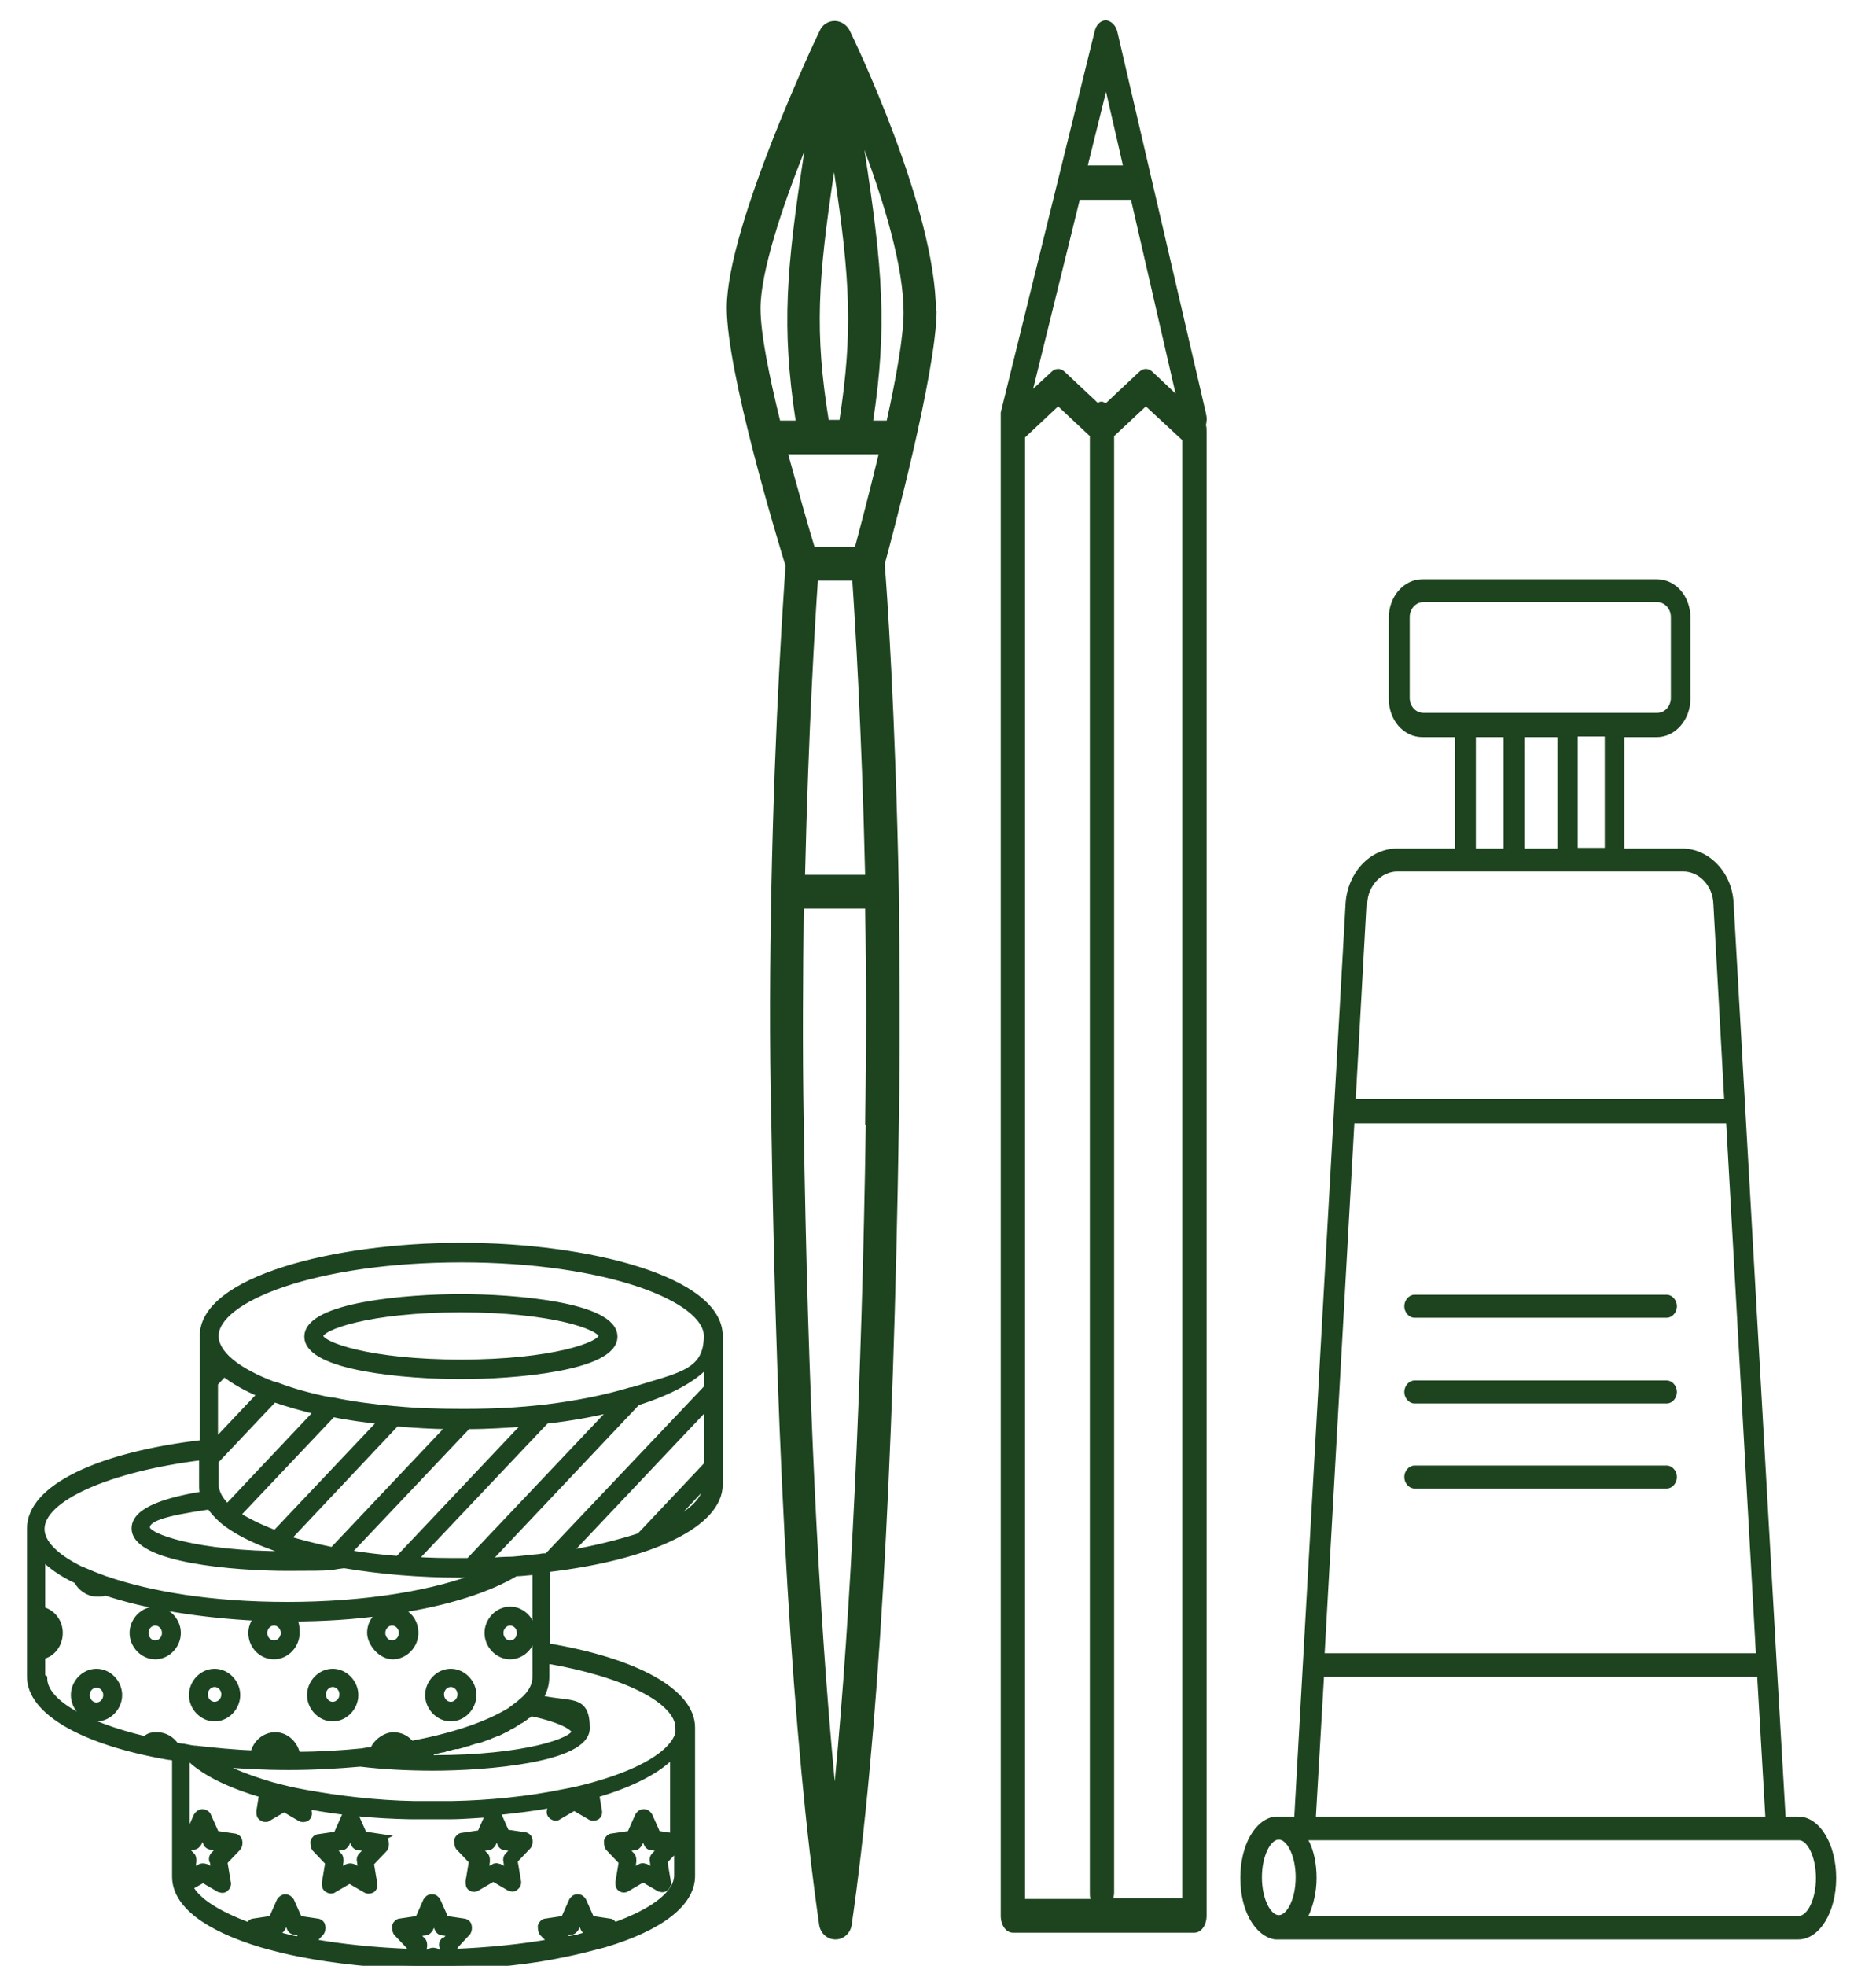 <?xml version="1.0" encoding="UTF-8"?>
<svg xmlns="http://www.w3.org/2000/svg" version="1.1" viewBox="0 0 278 291.2">
  <defs>
    <style>
      .cls-1 {
        stroke: #1d4421;
        stroke-miterlimit: 10;
      }

      .cls-1, .cls-2 {
        fill: #1d441f;
      }
    </style>
  </defs>
  <!-- Generator: Adobe Illustrator 28.7.5, SVG Export Plug-In . SVG Version: 1.2.0 Build 176)  -->
  <g>
    <g id="Calque_1">
      <path class="cls-2" d="M138.7,46.2c0-15.3-12.3-40.7-12.8-41.7-.4-.8-1.3-1.4-2.2-1.4-.9,0-1.8.5-2.2,1.4-.6,1.2-13.8,29.1-13.8,41.1,0,9.6,7.5,34.3,8.7,38.2-.2,3.3-1.6,22.3-2.1,48.2h0c-.2,10.5-.3,22,0,34.1.8,51.9,3.2,92,7.1,119.1.2,1.2,1.2,2.1,2.4,2.1s2.2-.9,2.4-2.1c3.9-26.9,6.2-66.8,7-118.6.2-12.3.1-24,0-34.6h0c-.5-26.2-1.8-45.2-2.1-48.4,1-3.7,7.6-28.2,7.7-37.5h0ZM121.2,86h5.1c.4,5.8,1.4,22.1,1.9,43.6h-8.9c.5-21.4,1.5-37.8,1.9-43.6h0ZM126.7,81h-6c-.8-2.6-2.3-7.9-3.9-13.7h13.4c-1.4,5.8-2.8,11.1-3.5,13.7ZM123.6,25.5c2.4,16,2.8,23.7.8,36.7h-1.6c-2.1-13-1.6-20.7.8-36.7ZM131.3,62.3h-1.9c2.1-14,1.4-22.4-1.3-40.1,2.9,7.9,5.8,17.2,5.8,24.1,0,3.5-1.1,9.7-2.5,16ZM119.2,22.4c-2.7,17.5-3.4,26-1.3,39.9h-2.3c-1.6-6.5-2.9-12.9-2.9-16.6,0-5.4,3.2-15,6.5-23.3h0ZM128.3,166.6c-.6,39-2.2,72.1-4.6,97.3-2.4-25.3-4-58-4.6-97.8-.2-11.1-.1-21.8,0-31.5h9.1c.2,9.9.2,20.7,0,32h0Z"/>
      <path class="cls-2" d="M178.7,61.2l-13.1-56.4c-.2-1-.9-1.7-1.7-1.8h0c-.8,0-1.5.7-1.7,1.7l-13.9,56.4s0,0,0,.1c0,0,0,.2,0,.3s0,.2,0,.3,0,0,0,.2v1h0v220.8c0,1.4.8,2.5,1.8,2.5h26.9c1,0,1.8-1.1,1.8-2.5V63.9c0-.3,0-.7-.1-.9.1-.5.2-1.1,0-1.7h0ZM163.9,59.7c-.2,0-.4-.2-.6-.2s-.4,0-.6.2l-4.9-4.6c-.6-.6-1.4-.6-2,0l-2.7,2.5,6.9-28h7.6l6.6,28.7-3.4-3.2c-.6-.6-1.4-.6-2,0l-4.9,4.6h0ZM163.9,13.6l2.5,10.9h-5.2s2.7-10.9,2.7-10.9ZM151.9,64.8l4.9-4.6,4.7,4.4v215.8c0,.3,0,.6.1.9h-9.7V64.8ZM165,281.3c0-.3.1-.6.1-.9V64.6l4.7-4.4,5.4,5v216h-10.2,0Z"/>
      <g>
        <path class="cls-2" d="M266.6,269.1h-2l-1.3-22.4h0c0,0-6.4-112.9-6.4-112.9-.2-4.5-3.6-8.1-7.6-8.1h-8.6v-16.5h4.8c2.8,0,5-2.6,5-5.7v-12c0-3.2-2.2-5.7-5-5.7h-34.7c-2.8,0-5,2.6-5,5.7v12c0,3.2,2.2,5.7,5,5.7h4.8v16.5h-8.6c-4,0-7.3,3.6-7.6,8.1l-7.6,135.3h-2.6c-.1,0-.2,0-.3,0-2.9.4-5.1,4.2-5.1,9.1s2.2,8.6,5.1,9.1c.1,0,.2,0,.3,0h77.3c3.1,0,5.6-4,5.6-9.1s-2.5-9.1-5.6-9.1h0ZM200.8,166.4h55l4.4,78.5h-63.9l4.4-78.5h0ZM237.8,125.6h-4v-16.5h4v16.5ZM230.8,109.2v16.5h-4.9v-16.5h4.9ZM208.9,103.4v-12c0-1.2.9-2.2,2-2.2h34.7c1.1,0,2,1,2,2.2v12c0,1.2-.9,2.2-2,2.2h-34.7c-1.1,0-2-1-2-2.2ZM218.7,109.2h4.1v16.5h-4.1v-16.5ZM202.6,133.9c.1-2.7,2.1-4.8,4.5-4.8h42.3c2.4,0,4.4,2.1,4.5,4.8l1.6,28.9h-54.6l1.6-28.9h0ZM196.1,248.4h64.3l1.2,20.7h-66.6l1.2-20.7h0ZM189.5,272.5h0c1.2,0,2.5,2.4,2.5,5.6s-1.3,5.6-2.5,5.6h0c-1.2,0-2.5-2.4-2.5-5.6s1.3-5.6,2.5-5.6h0ZM266.6,283.8h-72.7c.7-1.5,1.2-3.5,1.2-5.6s-.4-4.1-1.2-5.6h72.7c1.2,0,2.5,2.4,2.5,5.6s-1.3,5.6-2.5,5.6Z"/>
        <path class="cls-2" d="M209.6,195.2h37.4c.8,0,1.5-.8,1.5-1.7s-.7-1.7-1.5-1.7h-37.4c-.8,0-1.5.8-1.5,1.7s.7,1.7,1.5,1.7Z"/>
        <path class="cls-2" d="M209.6,207.9h37.4c.8,0,1.5-.8,1.5-1.7s-.7-1.7-1.5-1.7h-37.4c-.8,0-1.5.8-1.5,1.7s.7,1.7,1.5,1.7Z"/>
        <path class="cls-2" d="M247,217.1h-37.4c-.8,0-1.5.8-1.5,1.7s.7,1.7,1.5,1.7h37.4c.8,0,1.5-.8,1.5-1.7s-.7-1.7-1.5-1.7Z"/>
      </g>
      <g>
        <path class="cls-1" d="M56.6,272.2l-2.7-.4-1.2-2.7c-.2-.3-.5-.5-.8-.5s-.6.2-.8.5l-1.2,2.7-2.7.4c-.3,0-.6.3-.7.6,0,.3,0,.7.2,1l2,2.1-.5,3c0,.4,0,.7.3.9.2.1.3.2.5.2s.3,0,.4-.1l2.4-1.4,2.4,1.4c.3.2.7.1.9,0,.3-.2.4-.6.3-.9l-.5-3,2-2.1c.2-.2.3-.6.2-1,0-.3-.4-.6-.7-.6h0ZM53.6,274.9c-.2.2-.3.5-.2.8l.2,1.6-1.3-.7c-.3-.1-.6-.1-.8,0l-1.3.7.2-1.6c0-.3,0-.6-.2-.8l-1.1-1.1,1.5-.2c.3,0,.5-.2.7-.5l.6-1.4.6,1.4c.1.3.4.5.7.5l1.5.2-1.1,1.1h0Z"/>
        <path class="cls-1" d="M75.6,245.3c1.8,0,3.3-1.6,3.3-3.4s-1.5-3.4-3.3-3.4-3.3,1.6-3.3,3.4,1.5,3.4,3.3,3.4ZM75.6,240.3c.8,0,1.5.7,1.5,1.6s-.7,1.6-1.5,1.6-1.5-.7-1.5-1.6.7-1.6,1.5-1.6Z"/>
        <path class="cls-1" d="M66.8,254.5c1.8,0,3.3-1.6,3.3-3.4s-1.5-3.4-3.3-3.4-3.3,1.6-3.3,3.4,1.5,3.4,3.3,3.4ZM66.8,249.4c.8,0,1.5.7,1.5,1.6s-.7,1.6-1.5,1.6-1.5-.7-1.5-1.6.7-1.6,1.5-1.6Z"/>
        <path class="cls-1" d="M49.3,254.5c1.8,0,3.3-1.6,3.3-3.4s-1.5-3.4-3.3-3.4-3.3,1.6-3.3,3.4,1.5,3.4,3.3,3.4ZM49.3,249.4c.8,0,1.5.7,1.5,1.6s-.7,1.6-1.5,1.6-1.5-.7-1.5-1.6.7-1.6,1.5-1.6Z"/>
        <path class="cls-1" d="M23,245.3c1.8,0,3.3-1.6,3.3-3.4s-1.5-3.4-3.3-3.4-3.3,1.6-3.3,3.4,1.5,3.4,3.3,3.4ZM23,240.3c.8,0,1.5.7,1.5,1.6s-.7,1.6-1.5,1.6-1.5-.7-1.5-1.6.7-1.6,1.5-1.6Z"/>
        <path class="cls-1" d="M31.8,254.5c1.8,0,3.3-1.6,3.3-3.4s-1.5-3.4-3.3-3.4-3.3,1.6-3.3,3.4,1.5,3.4,3.3,3.4ZM31.8,249.4c.8,0,1.5.7,1.5,1.6s-.7,1.6-1.5,1.6-1.5-.7-1.5-1.6.7-1.6,1.5-1.6Z"/>
        <path class="cls-1" d="M14.3,247.7c-1.8,0-3.3,1.6-3.3,3.4s1.5,3.4,3.3,3.4,3.3-1.6,3.3-3.4-1.5-3.4-3.3-3.4ZM14.3,252.7c-.8,0-1.5-.7-1.5-1.6s.7-1.6,1.5-1.6,1.5.7,1.5,1.6-.7,1.6-1.5,1.6Z"/>
        <path class="cls-1" d="M68.3,184.6c-18.8,0-38.2,5-38.2,13.3v15.9c-15.6,1.8-25.6,6.7-25.6,12.6v22c0,5.1,7.8,9.6,20.5,11.8h0c.3,0,.7.1,1,.2v14.1h0v3.5c0,4,4.5,7.5,12.8,10,1.8.5,3.7,1,5.8,1.4,5.1,1,10.9,1.6,16.9,1.8.7,0,1.4,0,2.1,0h1c.7,0,1.4,0,2.2,0h0c6-.1,11.8-.7,16.9-1.8,2-.4,3.9-.9,5.8-1.4,8.4-2.5,13-6.1,13-10.1v-22c0-5.2-8.2-9.8-21.5-12v-11.5c15.6-1.8,25.6-6.7,25.6-12.5v-22c0-8.3-19.4-13.3-38.2-13.3h0ZM68.3,186.5c21.8,0,36.5,5.9,36.5,11.4s-4.1,5.9-11.1,8.1c0,0-.1,0-.2,0-3.6,1.1-8,2-13,2.6,0,0,0,0-.1,0-3.5.4-7.3.6-11.4.6h-.7c-3.4,0-6.7-.1-9.7-.4,0,0,0,0-.1,0-3.3-.3-6.4-.7-9.2-1.3,0,0-.2,0-.3,0h0c-3.1-.6-5.9-1.4-8.2-2.3,0,0-.1,0-.2,0-5.6-2.1-8.7-4.7-8.7-7.3,0-5.5,14.7-11.4,36.5-11.4h0ZM68.3,231.3c-2.3,0-4.7,0-7-.2l19.6-20.7c3.6-.4,7-1,10.1-1.8l-21.5,22.7c-.4,0-.8,0-1.2,0h0ZM33.2,203.4c1.4,1.1,3.3,2.2,5.5,3.1l-6.9,7.3v-8.9l1.4-1.5h0ZM47.2,209l-13.5,14.3c-.6-.5-1-1.1-1.3-1.6h0c-.3-.6-.5-1.2-.5-1.7v-3.6l8.7-9.2c2,.7,4.2,1.3,6.6,1.9h0ZM56.6,210.5l-15.8,16.7c-2.3-.9-4.2-1.8-5.7-2.8l14.2-15c2.3.5,4.8.8,7.3,1.1h0ZM66.8,211.2l-17.5,18.5c-2.5-.5-4.7-1.1-6.8-1.7l16.2-17.2c2.6.2,5.3.4,8,.4h0ZM31.1,223.1c.5.7,1.1,1.4,1.9,2.1,0,0,0,0,0,0,0,0,0,0,0,0,2.4,2,6.2,3.7,11.1,5.1-.5,0-1,0-1.5,0-13.5,0-20.9-2.6-20.9-4s2.4-2.2,9.3-3.2h0ZM51.5,230l17.8-18.8c3,0,5.9-.2,8.8-.4l-19.1,20.2c-2.6-.2-5.1-.5-7.5-.9h0ZM31.9,202.1h-.1c0,.1,0-.1,0-.1,0,0,0,0,.1.1h0ZM30,215.7v4.3c0,.5,0,1,.2,1.4-4.9.8-10.2,2.2-10.2,5,0,4.6,14.8,5.8,22.6,5.8s5.7-.1,8.4-.4c5.4.9,11.2,1.4,17.2,1.4s1.1,0,1.6,0h0c.6,0,1.2,0,1.8,0-6.9,2.9-17.5,4.6-29,4.6s-20.5-1.6-26.9-3.8c0,0-.2,0-.3-.1-1.1-.4-2.1-.8-3-1.2,0,0-.2-.1-.3-.1-3.9-1.9-6-4-6-6.1,0-4.6,10-9,23.8-10.7h0ZM58.1,240.3c.8,0,1.5.7,1.5,1.6s-.7,1.6-1.5,1.6-1.5-.7-1.5-1.6.7-1.6,1.5-1.6ZM42.1,241.9c0,.9-.7,1.6-1.5,1.6s-1.5-.7-1.5-1.6.7-1.6,1.5-1.6,1.5.7,1.5,1.6ZM6.2,240.4c.5.3.8.8.8,1.4s-.3,1.1-.8,1.4v-2.8ZM6.2,248.4v-3.1c1.5-.3,2.6-1.7,2.6-3.4s-1.1-3-2.6-3.4v-8c1.2,1.3,3,2.6,5.2,3.6.6,1.1,1.7,1.9,2.9,1.9s.8,0,1.2-.2c6.2,2.1,14.4,3.4,22.7,3.8-.5.6-.9,1.4-.9,2.3,0,1.9,1.5,3.4,3.3,3.4s3.3-1.6,3.3-3.4-.3-1.6-.8-2.2c4.8,0,9.4-.3,13.7-.9-1.1.6-1.9,1.7-1.9,3.1s1.5,3.4,3.3,3.4,3.3-1.6,3.3-3.4-1.2-3.1-2.7-3.4c7.4-1.1,13.6-3.1,17.6-5.5,1,0,2-.2,3-.2v15.7c0,1-.5,2.1-1.5,3.1-.3.3-.6.5-.9.8-.4.3-.8.6-1.2.9,0,0,0,0,0,0-.2.2-.5.3-.8.5-3.3,1.9-8.2,3.5-14.1,4.6-.6-.8-1.5-1.3-2.6-1.3s-2.5.9-3,2.2c-.6,0-1.2.1-1.7.2h0c-3.1.3-6.3.5-9.6.5-.3-1.6-1.6-2.9-3.2-2.9s-2.9,1.2-3.2,2.7c-2.9-.1-5.8-.4-8.5-.7-.6,0-1.3-.2-1.9-.3-.4,0-.8-.1-1.2-.2-.6-.9-1.6-1.5-2.7-1.5s-1.3.2-1.8.6c-9.2-2.2-15-5.6-15-9.1h0ZM63.7,259.5c.2,0,.3,0,.5-.1.4-.1.9-.2,1.3-.3.1,0,.3,0,.4-.1.5-.1,1.1-.3,1.6-.4,0,0,.2,0,.3,0,.4-.1.8-.2,1.3-.4.1,0,.3,0,.4-.1.4-.1.9-.3,1.3-.4,0,0,.1,0,.2,0,.5-.2.9-.3,1.3-.5.1,0,.2,0,.3-.1.3-.1.7-.3,1-.4,0,0,.2,0,.3-.1.4-.2.8-.4,1.2-.6,0,0,0,0,0,0,.3-.2.6-.4.9-.5,0,0,.2-.1.3-.2.3-.2.5-.3.8-.5,0,0,.1,0,.2-.1.3-.2.6-.4.8-.6,0,0,.1-.1.2-.1.1-.1.2-.2.3-.3,5.3,1.1,6.6,2.4,6.6,2.8,0,1.4-7.4,4-20.9,4s-1.5,0-2.2,0c.6-.1,1.2-.2,1.7-.4h0ZM42,259.8c-.9,0-1.9,0-2.8,0,.2-.6.8-1,1.4-1s1.2.4,1.4,1h0ZM31.6,275.7l.2,1.6-1.3-.7c-.3-.1-.6-.1-.8,0l-1.3.7.2-1.6c0-.3,0-.6-.2-.8l-.8-.8v-.4l1.1-.2c.3,0,.5-.2.7-.5l.6-1.4.6,1.4c.1.3.4.5.7.5l1.5.2-1.1,1.1c-.2.2-.3.5-.2.8h0ZM44.2,287.4c-1.5-.3-2.9-.7-4.3-1.1l1.2-.2c.3,0,.5-.2.7-.5l.6-1.4.6,1.4c.1.3.4.5.7.5l1.5.2-1,1h0ZM65.8,287.5c-.2.2-.3.5-.2.8l.2,1c-.3,0-.6,0-.9,0l-.3-.2c-.3-.1-.6-.1-.8,0l-.3.2h-.9l.2-1c0-.3,0-.6-.2-.8l-1.1-1.1,1.5-.2c.3,0,.5-.2.7-.5l.6-1.4.6,1.4c.1.3.4.5.7.5l1.5.2-1.1,1.1h0ZM86.4,286.9c0,0-.1,0-.2,0-.6.2-1.3.3-1.9.4,0,0-.2,0-.2,0l-1-1,1.5-.2c.3,0,.5-.2.7-.5l.6-1.4.6,1.4c.1.3.4.5.7.5l1.3.2c0,0-.2,0-.2,0-.6.2-1.2.3-1.8.5h0ZM100.7,272.5c-.1-.2-.3-.3-.6-.4l-2.7-.4-1.2-2.7c-.2-.3-.4-.5-.8-.5s-.6.2-.8.5l-1.2,2.7-2.7.4c-.3,0-.6.3-.7.6,0,.3,0,.7.2,1l2,2.1-.5,3c0,.4,0,.7.3.9s.6.2.9,0l2.4-1.4,2.4,1.4c.1,0,.3.1.4.1s.4,0,.5-.2c.3-.2.4-.6.3-.9l-.5-3,2-2.1s0,0,0-.1v4.3c0,2.7-3.5,5.4-9.4,7.5-.1-.3-.4-.6-.7-.6l-2.7-.4-1.2-2.7c-.2-.3-.4-.5-.8-.5s-.6.2-.8.5l-1.2,2.7-2.7.4c-.3,0-.6.3-.7.6,0,.3,0,.7.2,1l1.4,1.4c-4.4.8-9.4,1.3-14.5,1.5v-.8c-.1,0,1.9-2.1,1.9-2.1.2-.2.3-.6.2-1,0-.3-.4-.6-.7-.6l-2.7-.4-1.2-2.7c-.2-.3-.4-.5-.8-.5s-.6.2-.8.5l-1.2,2.7-2.7.4c-.3,0-.6.3-.7.6,0,.3,0,.7.2,1l2,2.1v.8c-5.2-.2-10.2-.7-14.6-1.5l1.3-1.4c.2-.2.3-.6.2-1,0-.3-.4-.6-.7-.6l-2.7-.4-1.2-2.7c-.2-.3-.5-.5-.8-.5s-.6.2-.8.5l-1.2,2.7-2.7.4c-.3,0-.6.3-.7.6-4.6-1.7-7.8-3.7-8.8-5.8l2-1.1,2.4,1.4c.1,0,.3.1.4.1s.4,0,.5-.2c.3-.2.4-.6.3-.9l-.5-3,2-2.1c.2-.2.3-.6.2-1,0-.3-.4-.6-.7-.6l-2.7-.4-1.2-2.7c-.1-.3-.5-.5-.8-.5s-.6.2-.8.5l-1.2,2.7h-.4c0,0,0-11.2,0-11.2.2,0,.4,0,.6,0,2.2,2.1,5.9,3.9,10.7,5.3l-.4,2.5c0,.4,0,.7.3.9.2.1.3.2.5.2s.3,0,.4-.1l2.4-1.4,2.4,1.4c.3.2.7.1.9,0,.3-.2.4-.6.3-.9v-.9c4.6.9,9.8,1.4,15.2,1.5h.6c.8,0,1.5,0,2.3,0s1.4,0,2.1,0c.1,0,.2,0,.3,0,0,0,.2,0,.3,0h0c2.1,0,4.1-.2,6.1-.3,0,0-.1.1-.2.2l-1.2,2.7-2.7.4c-.3,0-.6.3-.7.6,0,.3,0,.7.2,1l2,2.1-.5,3c0,.4,0,.7.3.9s.6.2.9,0l2.4-1.4,2.4,1.4c.1,0,.3.1.4.1s.4,0,.5-.2c.3-.2.4-.6.3-.9l-.5-3,2-2.1c.2-.2.3-.6.2-1,0-.3-.4-.6-.7-.6l-2.7-.4-1.2-2.7c0-.1-.2-.3-.3-.4,2.8-.3,5.6-.6,8.1-1.1v.8c-.2.4,0,.7.2.9.2.1.3.2.5.2s.3,0,.4-.1l2.4-1.4,2.4,1.4c.3.2.7.1.9,0,.3-.2.4-.6.3-.9l-.4-2.4c5.5-1.6,9.4-3.7,11.5-6v12.5h0ZM96.8,275.7l.2,1.6-1.3-.7c-.1,0-.3-.1-.4-.1s-.3,0-.4.1l-1.3.7.2-1.6c0-.3,0-.6-.2-.8l-1.1-1.1,1.5-.2c.3,0,.5-.2.7-.5l.6-1.4.6,1.4c.1.3.4.5.7.5l1.5.2-1.1,1.1c-.2.2-.3.5-.2.8h0ZM40.8,266.5c.2,0,.3,0,.5.1l-.6.3v-.4c0,0,0,0,0,0ZM75.1,275.7l.2,1.6-1.3-.7c-.1,0-.3-.1-.4-.1s-.3,0-.4.1l-1.3.7.2-1.6c0-.3,0-.6-.2-.8l-1.1-1.1,1.5-.2c.3,0,.5-.2.7-.5l.6-1.4.6,1.4c.1.3.4.5.7.5l1.5.2-1.1,1.1c-.2.2-.3.5-.2.8h0ZM87.5,266.5v.4c0,0-.5-.3-.5-.3.2,0,.3,0,.5-.1ZM100.7,255.9c0,3.2-4.8,6.4-12.7,8.6-1.4.4-3.1.8-4.8,1.1-4.9,1-10.6,1.6-16.3,1.7-.1,0-.2,0-.3,0,0,0-.2,0-.3,0-1.4,0-2.8,0-4.3,0h-.6c-5.7-.1-11.4-.8-16.3-1.7-1.7-.3-3.3-.7-4.8-1.1-3.4-1-6.2-2.1-8.3-3.3,3.5.3,7,.5,10.7.5h.2c3.6,0,7.1-.2,10.5-.5,3.3.4,7,.6,10.8.6,7.8,0,22.7-1.2,22.7-5.8s-2.3-3.3-7-4.4c.7-1,1-2.1,1-3.2v-2.5c11.8,2,19.7,6,19.7,10.1h0ZM104.8,217l-10,10.6h0c-3.1,1-6.7,1.9-10.8,2.6l20.8-22v8.9h0ZM98.7,226l6-6.4v.3c0,2.2-2.2,4.3-6,6.1ZM104.8,205.6l-23.7,25c-.4,0-.7,0-1.1.1-1.3.1-2.7.3-4.1.4-1.2,0-2.5.1-3.8.2l22.3-23.6c4.7-1.5,8.4-3.4,10.4-5.7v3.5h0Z"/>
        <path class="cls-1" d="M68.3,203.8c7.8,0,22.7-1.2,22.7-5.8s-14.8-5.8-22.7-5.8-22.7,1.2-22.7,5.8,14.8,5.8,22.7,5.8ZM68.3,193.9c13.5,0,20.9,2.6,20.9,4s-7.4,4-20.9,4-20.9-2.6-20.9-4,7.4-4,20.9-4Z"/>
      </g>
    </g>
  </g>
</svg>